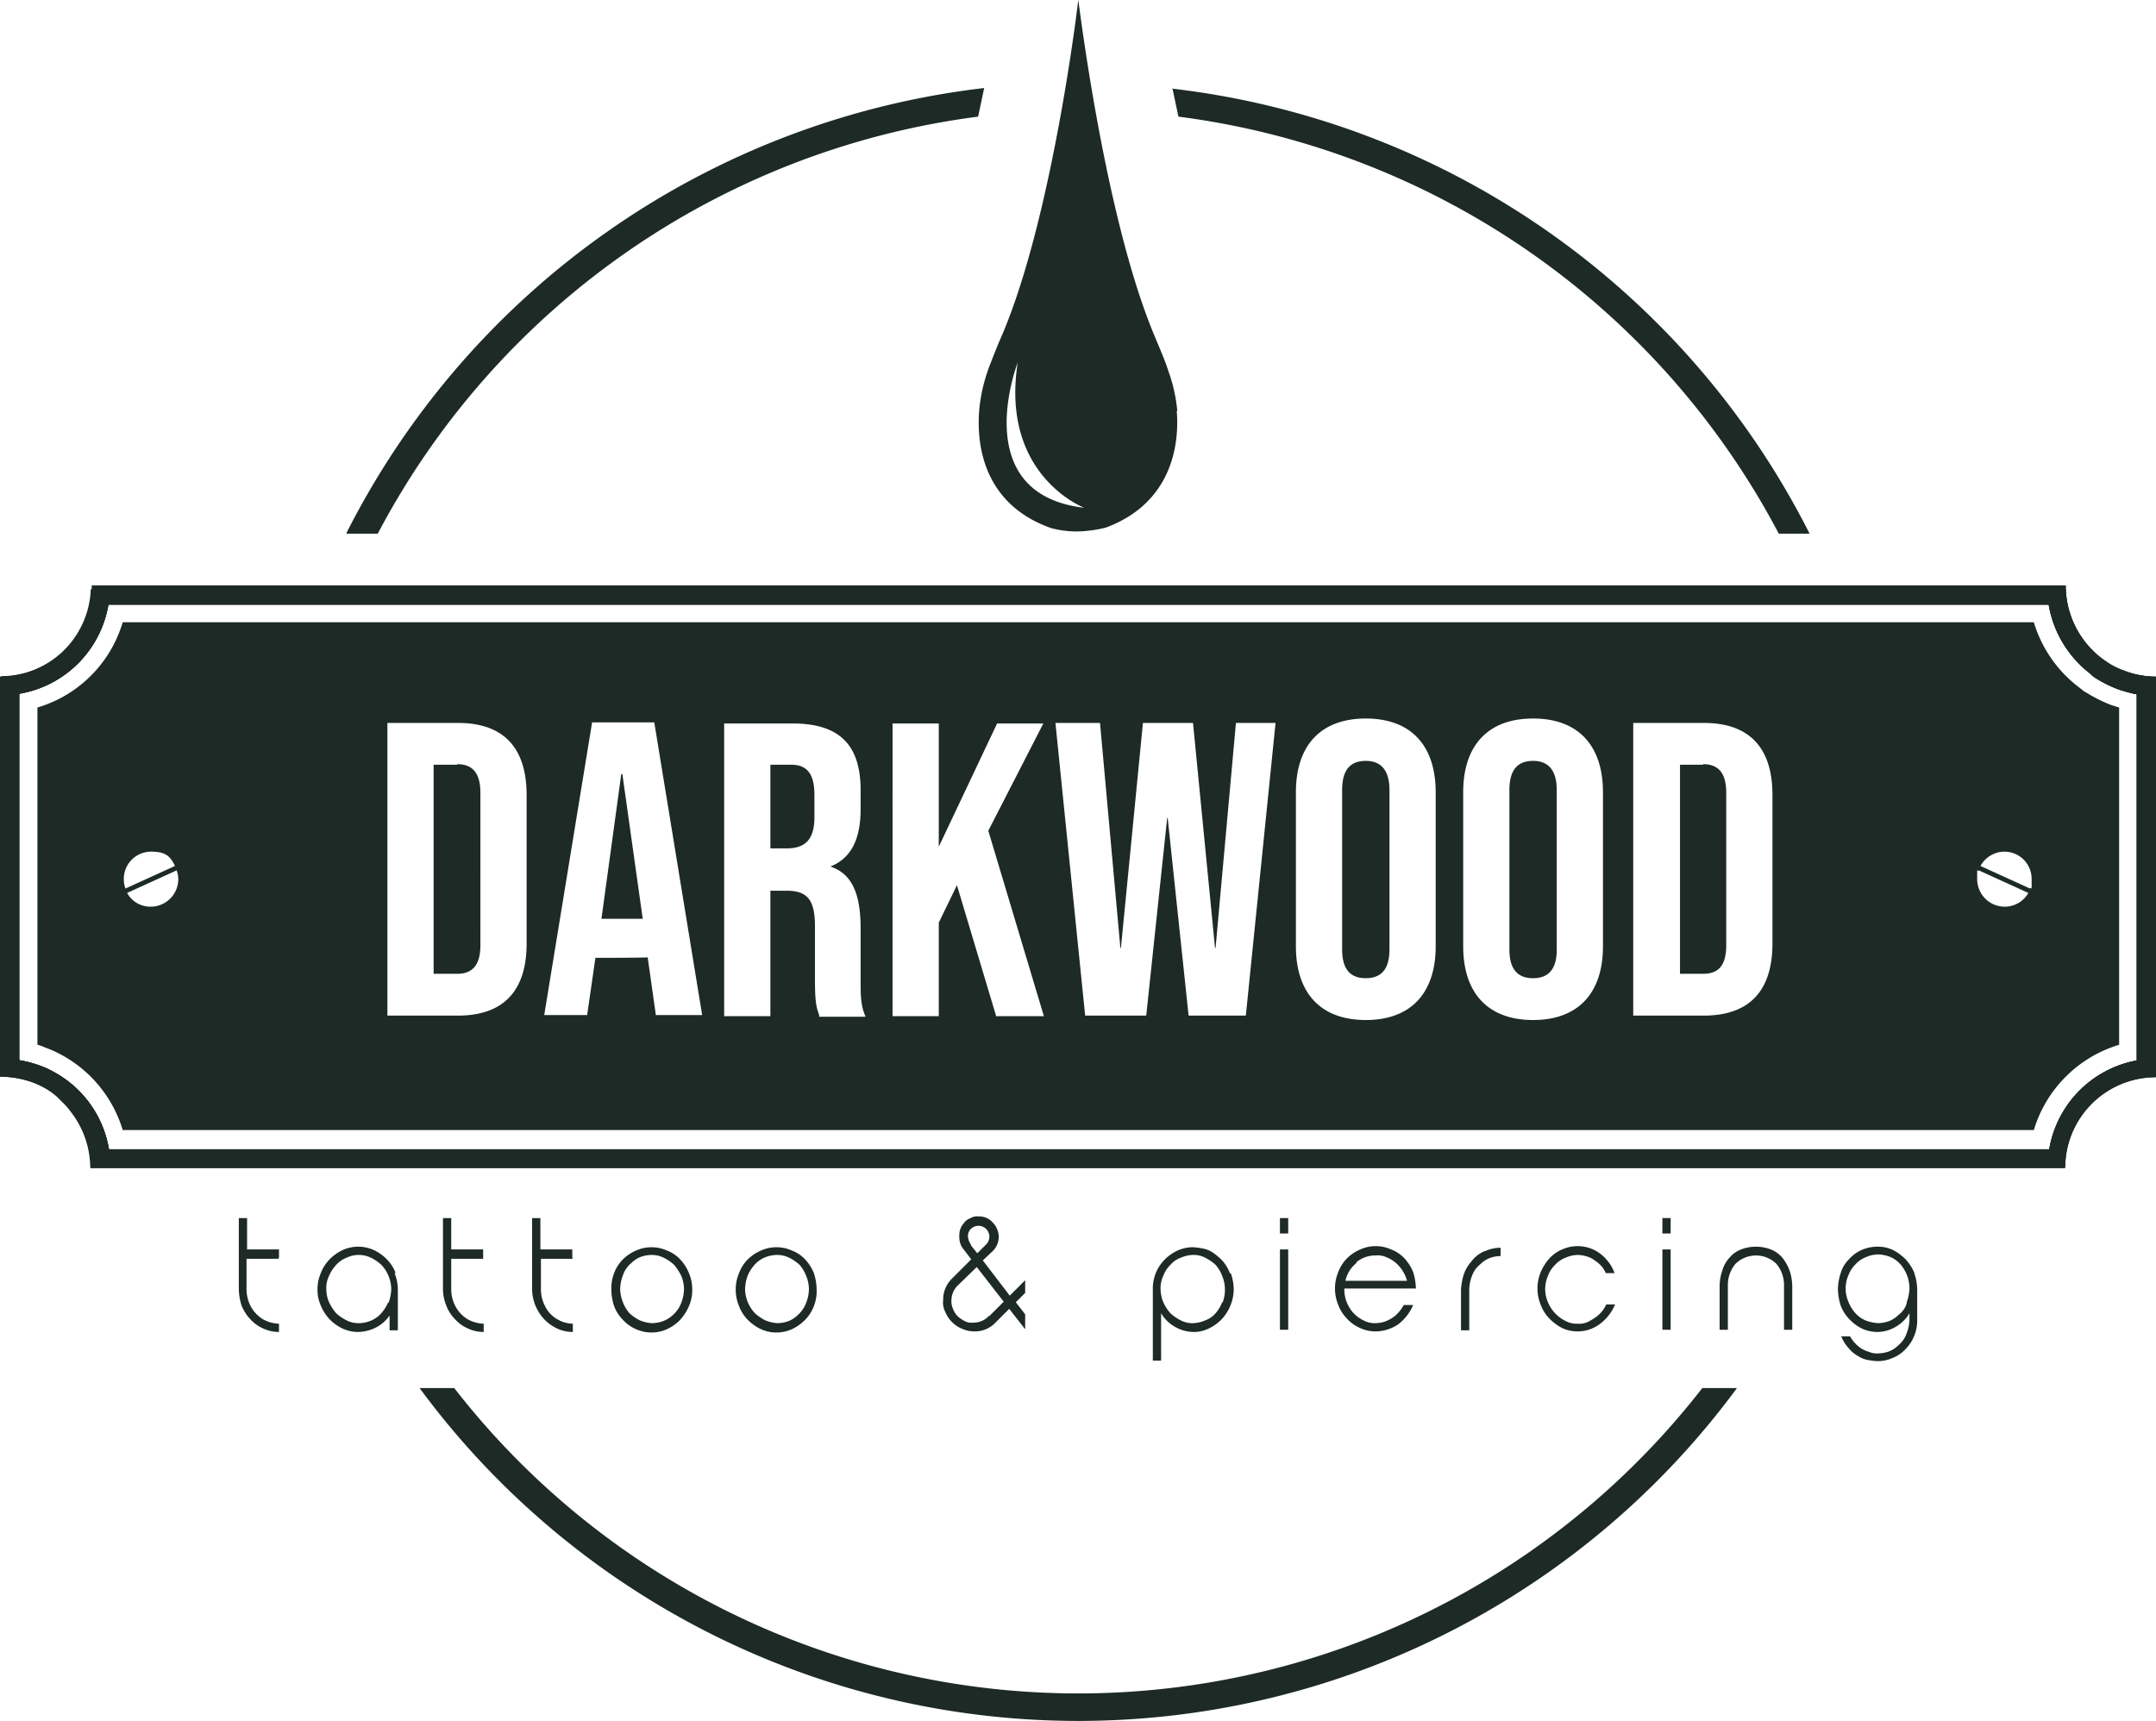 <svg id="logo-light" xmlns="http://www.w3.org/2000/svg" width="391.8" height="312.8" viewBox="0 0 391.8 312.8">
  <g id="Group_2" data-name="Group 2">
    <g id="Group_1" data-name="Group 1">
      <path id="Path_1" data-name="Path 1" d="M83.1,139H78.8v38h4.3c2.6,0,4.2-1.4,4.2-5.2V144.1c0-3.8-1.6-5.2-4.2-5.2h0v.1Zm0,0H78.8v38h4.3c2.6,0,4.2-1.4,4.2-5.2V144.1c0-3.8-1.6-5.2-4.2-5.2h0v.1Zm0,0H78.8v38h4.3c2.6,0,4.2-1.4,4.2-5.2V144.1c0-3.8-1.6-5.2-4.2-5.2h0v.1Zm29.9,1.7h-.1L109.3,167h7.5l-3.7-26.3H113Zm30.8-1.7H140v15.2h3c3.1,0,5-1.4,5-5.6v-4.1c0-3.8-1.3-5.5-4.2-5.5h0Zm0,0H140v15.2h3c3.1,0,5-1.4,5-5.6v-4.1c0-3.8-1.3-5.5-4.2-5.5h0ZM113,140.7h-.1L109.3,167h7.5l-3.7-26.3H113ZM83.1,139H78.8v38h4.3c2.6,0,4.2-1.4,4.2-5.2V144.1c0-3.8-1.6-5.2-4.2-5.2h0v.1Zm0,0H78.8v38h4.3c2.6,0,4.2-1.4,4.2-5.2V144.1c0-3.8-1.6-5.2-4.2-5.2h0v.1Zm29.9,1.7h-.1L109.3,167h7.5l-3.7-26.3H113Zm30.8-1.7H140v15.2h3c3.1,0,5-1.4,5-5.6v-4.1c0-3.8-1.3-5.5-4.2-5.5h0Zm0,0H140v15.2h3c3.1,0,5-1.4,5-5.6v-4.1c0-3.8-1.3-5.5-4.2-5.5h0ZM113,140.7h-.1L109.3,167h7.5l-3.7-26.3H113ZM83.1,139H78.8v38h4.3c2.6,0,4.2-1.4,4.2-5.2V144.1c0-3.8-1.6-5.2-4.2-5.2h0v.1Zm0,0H78.8v38h4.3c2.6,0,4.2-1.4,4.2-5.2V144.1c0-3.8-1.6-5.2-4.2-5.2h0v.1Zm29.9,1.7h-.1L109.3,167h7.5l-3.7-26.3H113Zm30.8-1.7H140v15.2h3c3.1,0,5-1.4,5-5.6v-4.1c0-3.8-1.3-5.5-4.2-5.5h0Zm104.4-.7c-2.7,0-4.3,1.5-4.3,5.3v29c0,3.8,1.7,5.2,4.3,5.2s4.3-1.4,4.3-5.2v-29C252.5,139.8,250.8,138.3,248.2,138.3Zm30.4,0c-2.7,0-4.3,1.5-4.3,5.3v29c0,3.8,1.7,5.2,4.3,5.2s4.3-1.4,4.3-5.2v-29C282.9,139.8,281.2,138.3,278.6,138.3Zm0,0c-2.7,0-4.3,1.5-4.3,5.3v29c0,3.8,1.7,5.2,4.3,5.2s4.3-1.4,4.3-5.2v-29C282.9,139.8,281.2,138.3,278.6,138.3Zm-30.4,0c-2.7,0-4.3,1.5-4.3,5.3v29c0,3.8,1.7,5.2,4.3,5.2s4.3-1.4,4.3-5.2v-29C252.5,139.8,250.8,138.3,248.2,138.3Zm-104.4.7H140v15.2h3c3.1,0,5-1.4,5-5.6v-4.1c0-3.8-1.3-5.5-4.2-5.5h0ZM113,140.7h-.1L109.3,167h7.5l-3.7-26.3H113ZM83.1,139H78.8v38h4.3c2.6,0,4.2-1.4,4.2-5.2V144.1c0-3.8-1.6-5.2-4.2-5.2h0v.1Zm300.7-10.8a26.882,26.882,0,0,1-4.8-2.4,2.092,2.092,0,0,1-.6-.4h0l-.5-.4a23.179,23.179,0,0,1-8.3-11.9H22.3A22.964,22.964,0,0,1,6.8,128.6v61.3a7.838,7.838,0,0,1,1.4.5,21.186,21.186,0,0,1,3.1,1.4,23.149,23.149,0,0,1,11,13.6H369.6a23.159,23.159,0,0,1,15.5-15.5V128.6c-.4-.1-.9-.3-1.3-.4ZM22.5,159.8a4.951,4.951,0,0,1,5-5c2.8,0,3.5,1,4.3,2.6l-9,4.1a4.671,4.671,0,0,1-.3-1.7h0Zm4.9,5a4.8,4.8,0,0,1-4.3-2.5l9-4.1a4.529,4.529,0,0,1,.3,1.6,5.015,5.015,0,0,1-5,5Zm68.3,6.7c0,8.5-4.1,13.1-12.5,13.1H70.4V131.4H83.2c8.4,0,12.5,4.6,12.5,13.1v26.9h0v.1Zm23.5,13.1L117.7,174h0c0,.1-9.5.1-9.5.1l-1.5,10.4H98.9l8.7-53.2h11.3l8.7,53.2h-8.4v.1Zm29.7,0c-.5-1.4-.8-2.2-.8-6.5v-9.7c0-4.9-1.4-6.5-5.2-6.5H140v22.8h-8.4V131.5H144c8.7,0,12.4,4,12.4,12.2V147c0,5.5-1.7,9-5.5,10.5h0c4.2,1.4,5.5,5.4,5.5,11.4v9.4c0,2.6,0,4.5.9,6.5h-8.5Zm32.1,0-7.1-23.7-3.3,6.8v17h-8.4V131.5h8.4v22.4l10.6-22.4h8.4l-10,19.5,10.1,33.7h-8.8Zm45.4,0H216l-3.8-35.9h-.1l-3.8,35.9H197.2l-5.4-53.2h8.1l3.7,40.9h.1l4-40.9h9.1l4,40.9h.1l3.7-40.9h7.2l-5.4,53.2h0ZM260.9,172c0,8.5-4.5,13.4-12.7,13.4s-12.7-4.9-12.7-13.4V144c0-8.5,4.5-13.4,12.7-13.4s12.7,4.9,12.7,13.4Zm30.4,0c0,8.5-4.5,13.4-12.7,13.4s-12.7-4.9-12.7-13.4V144c0-8.5,4.5-13.4,12.7-13.4s12.7,4.9,12.7,13.4Zm30.8-.5c0,8.5-4.1,13.1-12.5,13.1H296.8V131.4h12.8c8.4,0,12.5,4.6,12.5,13.1v26.9h0v.1Zm42.2-6.7a5.015,5.015,0,0,1-5-5c0-2.8,0-1.1.3-1.6l9,4.1a4.919,4.919,0,0,1-4.3,2.5Zm4.6-3.3-9-4.1a5.01,5.01,0,0,1,4.3-2.6,4.951,4.951,0,0,1,5,5c0,2.8,0,1.2-.3,1.7h0ZM309.5,139h-4.2v38h4.2c2.7,0,4.2-1.4,4.2-5.2V144.1c0-3.8-1.6-5.2-4.2-5.2h0v.1Zm-30.9-.7c-2.7,0-4.3,1.5-4.3,5.3v29c0,3.8,1.7,5.2,4.3,5.2s4.3-1.4,4.3-5.2v-29C282.9,139.8,281.2,138.3,278.6,138.3Zm-30.4,0c-2.7,0-4.3,1.5-4.3,5.3v29c0,3.8,1.7,5.2,4.3,5.2s4.3-1.4,4.3-5.2v-29C252.5,139.8,250.8,138.3,248.2,138.3Zm-104.4.7H140v15.2h3c3.1,0,5-1.4,5-5.6v-4.1c0-3.8-1.3-5.5-4.2-5.5h0Zm-30.9,1.7L109.3,167h7.5l-3.7-26.3h-.2ZM83.1,139H78.8v38h4.3c2.6,0,4.2-1.4,4.2-5.2V144.1c0-3.8-1.6-5.2-4.2-5.2h0v.1Zm0,0H78.8v38h4.3c2.6,0,4.2-1.4,4.2-5.2V144.1c0-3.8-1.6-5.2-4.2-5.2h0v.1Zm29.9,1.7h-.1L109.3,167h7.5l-3.7-26.3H113Zm30.8-1.7H140v15.2h3c3.1,0,5-1.4,5-5.6v-4.1c0-3.8-1.3-5.5-4.2-5.5h0Zm104.4-.7c-2.7,0-4.3,1.5-4.3,5.3v29c0,3.8,1.7,5.2,4.3,5.2s4.3-1.4,4.3-5.2v-29C252.5,139.8,250.8,138.3,248.2,138.3Zm0,0c-2.7,0-4.3,1.5-4.3,5.3v29c0,3.8,1.7,5.2,4.3,5.2s4.3-1.4,4.3-5.2v-29C252.5,139.8,250.8,138.3,248.2,138.3Zm-104.4.7H140v15.2h3c3.1,0,5-1.4,5-5.6v-4.1c0-3.8-1.3-5.5-4.2-5.5h0ZM113,140.7h-.1L109.3,167h7.5l-3.7-26.3H113ZM83.1,139H78.8v38h4.3c2.6,0,4.2-1.4,4.2-5.2V144.1c0-3.8-1.6-5.2-4.2-5.2h0v.1Zm0,0H78.8v38h4.3c2.6,0,4.2-1.4,4.2-5.2V144.1c0-3.8-1.6-5.2-4.2-5.2h0v.1Zm29.9,1.7h-.1L109.3,167h7.5l-3.7-26.3H113Zm30.8-1.7H140v15.2h3c3.1,0,5-1.4,5-5.6v-4.1c0-3.8-1.3-5.5-4.2-5.5h0Zm0,0H140v15.2h3c3.1,0,5-1.4,5-5.6v-4.1c0-3.8-1.3-5.5-4.2-5.5h0ZM113,140.7h-.1L109.3,167h7.5l-3.7-26.3H113ZM83.1,139H78.8v38h4.3c2.6,0,4.2-1.4,4.2-5.2V144.1c0-3.8-1.6-5.2-4.2-5.2h0v.1Zm0,0H78.8v38h4.3c2.6,0,4.2-1.4,4.2-5.2V144.1c0-3.8-1.6-5.2-4.2-5.2h0v.1Zm29.9,1.7h-.1L109.3,167h7.5l-3.7-26.3H113Zm0,0h-.1L109.3,167h7.5l-3.7-26.3H113ZM83.1,139H78.8v38h4.3c2.6,0,4.2-1.4,4.2-5.2V144.1c0-3.8-1.6-5.2-4.2-5.2h0v.1Z" fill="#1d2a26"/>
      <path id="Path_2" data-name="Path 2" d="M391.8,123h0a17.961,17.961,0,0,1-5.7-1,12.933,12.933,0,0,1-3.5-1.8c-.2-.1-.4-.3-.7-.5h0a16.708,16.708,0,0,1-6.5-12.6H16.5A16.531,16.531,0,0,1,0,123v72.7H.1a17.961,17.961,0,0,1,5.7,1,14.723,14.723,0,0,1,2.2,1,11.274,11.274,0,0,1,1.8,1.2,5.716,5.716,0,0,1,.8.7l.6.6.6.6a10.592,10.592,0,0,1,1,1.2,16.716,16.716,0,0,1,3.6,10.3H375.2a16.516,16.516,0,0,1,16.5-16.5V123.1h0l.1-.1Zm-3.2,69.7a19.759,19.759,0,0,0-16.2,16.2H19.8A19.64,19.64,0,0,0,9.7,194.8,15.95,15.95,0,0,0,7,193.6a19.954,19.954,0,0,0-3.5-.9V126.1a19.759,19.759,0,0,0,16.2-16.2H372.3a19.988,19.988,0,0,0,7.5,12.5h0l.2.2h0l.2.2.4.3a22.8,22.8,0,0,0,4.1,2.1,24.18,24.18,0,0,0,3.6,1v66.6h0l.3-.1Z" fill="#1d2a26"/>
    </g>
    <path id="Path_3" data-name="Path 3" d="M391.8,123h0a17.961,17.961,0,0,1-5.7-1,12.933,12.933,0,0,1-3.5-1.8c-.2-.1-.4-.3-.7-.5h0a16.708,16.708,0,0,1-6.5-12.6v-.6H16.7v.6h-.1A16.531,16.531,0,0,1,.1,123v72.7H.2a17.961,17.961,0,0,1,5.7,1,14.723,14.723,0,0,1,2.2,1,11.274,11.274,0,0,1,1.8,1.2,5.716,5.716,0,0,1,.8.7l.6.6.6.6a10.592,10.592,0,0,1,1,1.2,16.716,16.716,0,0,1,3.6,10.3H375.3a16.516,16.516,0,0,1,16.5-16.5V123.1h0V123Zm-3.2,69.7a19.759,19.759,0,0,0-16.2,16.2H19.8A19.64,19.64,0,0,0,9.7,194.8,15.95,15.95,0,0,0,7,193.6a19.954,19.954,0,0,0-3.5-.9V126.1a19.759,19.759,0,0,0,16.2-16.2H372.3a19.988,19.988,0,0,0,7.5,12.5h0l.2.2h0l.2.2.4.3a22.8,22.8,0,0,0,4.1,2.1,24.18,24.18,0,0,0,3.6,1v66.6h0l.3-.1Z" fill="#1d2a26"/>
    <path id="Path_4" data-name="Path 4" d="M391.8,123a15.625,15.625,0,0,1-5.7-1.1,12.933,12.933,0,0,1-3.5-1.8c-.2-.1-.4-.3-.7-.5h0a16.708,16.708,0,0,1-6.5-12.6v-.6H16.7v.6A16.531,16.531,0,0,1,.2,122.9v72.7a17.961,17.961,0,0,1,5.7,1,14.723,14.723,0,0,1,2.2,1,11.274,11.274,0,0,1,1.8,1.2,2.7,2.7,0,0,1,.8.7l.6.6.6.6a10.592,10.592,0,0,1,1,1.2,16.8,16.8,0,0,1,3.7,10.3H375.3a16.516,16.516,0,0,1,16.5-16.5V123h0Zm-3.2,69.7a19.759,19.759,0,0,0-16.2,16.2H19.8A19.64,19.64,0,0,0,9.7,194.8,15.95,15.95,0,0,0,7,193.6a19.954,19.954,0,0,0-3.5-.9V126.1a19.759,19.759,0,0,0,16.2-16.2H372.3a19.988,19.988,0,0,0,7.5,12.5h0l.2.2h0l.2.2.4.3a22.8,22.8,0,0,0,4.1,2.1,24.18,24.18,0,0,0,3.6,1v66.6h0l.3-.1Z" fill="#1d2a26"/>
  </g>
  <path id="Path_5" data-name="Path 5" d="M309.35,252.3a143.6,143.6,0,0,1-226.8,0h-6.3a148.664,148.664,0,0,0,239.4,0h-6.3ZM213.05,16l1.1,5.2A144.118,144.118,0,0,1,323.25,97h5.6a149.075,149.075,0,0,0-115.9-80.9h0l.1-.1Zm-150,81h5.6a144.118,144.118,0,0,1,109.1-75.8l1.1-5.2A149.234,149.234,0,0,0,62.95,96.9h0l.1.1Z" fill="#1d2a26"/>
  <g id="Group_3" data-name="Group 3">
    <path id="Path_6" data-name="Path 6" d="M50.7,228.6v-1.5H44.9v-5.7H43.4v12.9a10.474,10.474,0,0,0,.5,3,8.214,8.214,0,0,0,1.6,2.5,6.971,6.971,0,0,0,2.4,1.7,6.71,6.71,0,0,0,2.8.6v-1.5a6.342,6.342,0,0,1-2.9-.8,6.1,6.1,0,0,1-2.2-2.3,6.736,6.736,0,0,1-.8-3v-5.7h5.8l.1-.2Z" fill="#1d2a26"/>
    <path id="Path_7" data-name="Path 7" d="M71.9,231.4a7.161,7.161,0,0,0-1.6-2.5,8.068,8.068,0,0,0-2.4-1.7,6.833,6.833,0,0,0-5.6,0,8.068,8.068,0,0,0-2.4,1.7,7.161,7.161,0,0,0-1.6,2.5,7.306,7.306,0,0,0-.6,3,6.839,6.839,0,0,0,.6,2.9,8.214,8.214,0,0,0,1.6,2.5,8.068,8.068,0,0,0,2.4,1.7,6.71,6.71,0,0,0,2.8.6,7.562,7.562,0,0,0,3.2-.8,6.654,6.654,0,0,0,2.5-2.2v2.7h1.5v-7.4a8.025,8.025,0,0,0-.6-3h.2Zm-1.4,5.4A7.123,7.123,0,0,1,69,239a5.328,5.328,0,0,1-2,1.2,5.663,5.663,0,0,1-1.8.3A4.664,4.664,0,0,1,63,240a8.016,8.016,0,0,1-1.9-1.3,8.578,8.578,0,0,1-1.3-2,6.042,6.042,0,0,1-.5-2.4,4.94,4.94,0,0,1,.5-2.4,6.9,6.9,0,0,1,1.3-2,4.968,4.968,0,0,1,1.9-1.3,5.09,5.09,0,0,1,4.4,0,8.016,8.016,0,0,1,1.9,1.3,6.557,6.557,0,0,1,1.8,4.4,7.418,7.418,0,0,1-.5,2.5Z" fill="#1d2a26"/>
    <path id="Path_8" data-name="Path 8" d="M87.8,228.6v-1.5H82v-5.7H80.5v12.9a8.025,8.025,0,0,0,.6,3,7.161,7.161,0,0,0,1.6,2.5,6.971,6.971,0,0,0,2.4,1.7,6.71,6.71,0,0,0,2.8.6v-1.5a6.342,6.342,0,0,1-2.9-.8,6.1,6.1,0,0,1-2.2-2.3,6.736,6.736,0,0,1-.8-3v-5.7h5.8Z" fill="#1d2a26"/>
    <path id="Path_9" data-name="Path 9" d="M104,228.6v-1.5H98.2v-5.7H96.7v12.9a8.025,8.025,0,0,0,.6,3,8.214,8.214,0,0,0,1.6,2.5,8.068,8.068,0,0,0,2.4,1.7,6.71,6.71,0,0,0,2.8.6v-1.5a5.656,5.656,0,0,1-2.8-.8,5.437,5.437,0,0,1-2.2-2.3,6.736,6.736,0,0,1-.8-3v-5.7h5.8Z" fill="#1d2a26"/>
    <path id="Path_10" data-name="Path 10" d="M125.2,231.4a8.214,8.214,0,0,0-1.6-2.5,6.332,6.332,0,0,0-2.4-1.6,6.833,6.833,0,0,0-5.6,0,7.759,7.759,0,0,0-2.4,1.6,7.161,7.161,0,0,0-1.6,2.5,7.579,7.579,0,0,0-.5,3,9.928,9.928,0,0,0,.5,3,7.161,7.161,0,0,0,1.6,2.5,6.971,6.971,0,0,0,2.4,1.7,6.833,6.833,0,0,0,5.6,0,8.068,8.068,0,0,0,2.4-1.7,8.945,8.945,0,0,0,1.6-2.5,7.306,7.306,0,0,0,.6-3A7.653,7.653,0,0,0,125.2,231.4Zm-1.4,5.4a5.415,5.415,0,0,1-1.5,2.2,5.329,5.329,0,0,1-2,1.2,6.154,6.154,0,0,1-1.8.3,6.831,6.831,0,0,1-2.2-.5,8.016,8.016,0,0,1-1.9-1.3,6.657,6.657,0,0,1-1.2-2,6.874,6.874,0,0,1-.5-2.4,7.418,7.418,0,0,1,.5-2.5,4.825,4.825,0,0,1,1.5-2.2,5.016,5.016,0,0,1,1.9-1.2,6.154,6.154,0,0,1,1.8-.3,4.93,4.93,0,0,1,2.2.5,8.016,8.016,0,0,1,1.9,1.3,9.859,9.859,0,0,1,1.3,2,6.436,6.436,0,0,1,.5,2.4,6.963,6.963,0,0,1-.5,2.5h0Z" fill="#1d2a26"/>
    <path id="Path_11" data-name="Path 11" d="M147.9,231.4a8.214,8.214,0,0,0-1.6-2.5,6.332,6.332,0,0,0-2.4-1.6,6.833,6.833,0,0,0-5.6,0,7.759,7.759,0,0,0-2.4,1.6,7.161,7.161,0,0,0-1.6,2.5,7.8,7.8,0,0,0,0,6,7.161,7.161,0,0,0,1.6,2.5,8.068,8.068,0,0,0,2.4,1.7,6.833,6.833,0,0,0,5.6,0,8.068,8.068,0,0,0,2.4-1.7,7.161,7.161,0,0,0,1.6-2.5,7.286,7.286,0,0,0,.5-3A9.928,9.928,0,0,0,147.9,231.4Zm-1.4,5.4A5.415,5.415,0,0,1,145,239a5.016,5.016,0,0,1-1.9,1.2,6.154,6.154,0,0,1-1.8.3,6.831,6.831,0,0,1-2.2-.5,8.016,8.016,0,0,1-1.9-1.3,6.557,6.557,0,0,1-1.8-4.4,7.418,7.418,0,0,1,.5-2.5,7.123,7.123,0,0,1,1.5-2.2,5.328,5.328,0,0,1,2-1.2,6.154,6.154,0,0,1,1.8-.3,4.93,4.93,0,0,1,2.2.5,8.016,8.016,0,0,1,1.9,1.3,6.657,6.657,0,0,1,1.2,2,6.436,6.436,0,0,1,.5,2.4,6.963,6.963,0,0,1-.5,2.5Z" fill="#1d2a26"/>
    <path id="Path_12" data-name="Path 12" d="M186.2,232.8l-2.7,2.7-4.9-6.4,1.8-1.7a3.631,3.631,0,0,0,1.1-2.6,3.81,3.81,0,0,0-1.1-2.6,3.272,3.272,0,0,0-2.6-1.1,2.213,2.213,0,0,0-1.4.3,2.56,2.56,0,0,0-1.3,1,3.082,3.082,0,0,0-.7,1.4,5.437,5.437,0,0,0,0,1.8,3.465,3.465,0,0,0,.8,1.6l1.3,1.7-3.5,3.5a5.284,5.284,0,0,0-1.6,3.9,3.665,3.665,0,0,0,.4,2.2,5.515,5.515,0,0,0,3,3,5.45,5.45,0,0,0,2.2.5,5.132,5.132,0,0,0,3.9-1.6l2.5-2.5,2.9,3.7v-2.7l-1.7-2.2,1.7-1.7v-2.3h0l-.1.1Zm-9.7-6.5a3.168,3.168,0,0,1-.6-1.5,1.872,1.872,0,0,1,.5-1.4,1.98,1.98,0,1,1,2.8,2.8l-1.6,1.6-1.2-1.5h.1Zm3.2,12.9a3.784,3.784,0,0,1-2.8,1.2,2.646,2.646,0,0,1-1.8-.4,4.485,4.485,0,0,1-1.3-1,5.387,5.387,0,0,1-.7-1.3,3.178,3.178,0,0,1-.2-1.3,3.784,3.784,0,0,1,1.2-2.8l3.4-3.3,4.9,6.3-2.6,2.6h-.1Z" fill="#1d2a26"/>
    <path id="Path_13" data-name="Path 13" d="M223.5,231.4a7.443,7.443,0,0,0-1.4-2.3,11.918,11.918,0,0,0-1.8-1.5,4.9,4.9,0,0,0-1.9-.7,11.549,11.549,0,0,0-1.6-.2,6.71,6.71,0,0,0-2.8.6,8.068,8.068,0,0,0-2.4,1.7,7.464,7.464,0,0,0-2.1,5.4v12.9H211v-8.6a6.869,6.869,0,0,0,2.4,2.4,7.045,7.045,0,0,0,3.4,1,6.088,6.088,0,0,0,2.8-.6,8.068,8.068,0,0,0,2.4-1.7,8.161,8.161,0,0,0,2.2-5.4,9.291,9.291,0,0,0-.5-2.9h0l-.2-.1Zm-1.4,5.3a6.657,6.657,0,0,1-1.2,2A4.312,4.312,0,0,1,219,240a5.852,5.852,0,0,1-2.2.5,4.419,4.419,0,0,1-2.2-.5,8.016,8.016,0,0,1-1.9-1.3,7.686,7.686,0,0,1-1.3-2,6.874,6.874,0,0,1-.5-2.4,5.186,5.186,0,0,1,.5-2.4,5.328,5.328,0,0,1,1.3-2,4.312,4.312,0,0,1,1.9-1.3,5.852,5.852,0,0,1,2.2-.5,4.419,4.419,0,0,1,2.2.5,8.016,8.016,0,0,1,1.9,1.3,6.657,6.657,0,0,1,1.2,2,6.629,6.629,0,0,1,.1,4.8Z" fill="#1d2a26"/>
    <path id="Path_14" data-name="Path 14" d="M232.6,227.1v14.6h1.5V227.1Zm0-5.7v2.8h1.5v-2.8Z" fill="#1d2a26"/>
    <path id="Path_15" data-name="Path 15" d="M253.6,239.1a6.221,6.221,0,0,1-1.9,1.1,5.546,5.546,0,0,1-1.7.3,4.193,4.193,0,0,1-2.2-.5,6.222,6.222,0,0,1-1.9-1.4,6.657,6.657,0,0,1-1.2-2,6.375,6.375,0,0,1-.4-2.4h13a10.474,10.474,0,0,0-.5-3,8.214,8.214,0,0,0-1.6-2.5,6.332,6.332,0,0,0-2.4-1.6,6.833,6.833,0,0,0-5.6,0,7.759,7.759,0,0,0-2.4,1.6,7.161,7.161,0,0,0-1.6,2.5,7.8,7.8,0,0,0,0,6,7.161,7.161,0,0,0,1.6,2.5,6.971,6.971,0,0,0,2.4,1.7,6.71,6.71,0,0,0,2.8.6,7.387,7.387,0,0,0,4.1-1.3,8.492,8.492,0,0,0,2.7-3.5h-1.7a7.005,7.005,0,0,1-1.5,1.9h0Zm-7.2-9.6a5.327,5.327,0,0,1,3.6-1.3,3.563,3.563,0,0,1,1.9.3,5.854,5.854,0,0,1,1.7,1,6.39,6.39,0,0,1,1.3,1.5,7.1,7.1,0,0,1,.8,1.8H244.5a5.583,5.583,0,0,1,2.1-3.3h-.2Z" fill="#1d2a26"/>
    <path id="Path_16" data-name="Path 16" d="M269.8,227.4a6.019,6.019,0,0,0-2.5,2,6.661,6.661,0,0,0-1.4,2.6,11.973,11.973,0,0,0-.4,2.4v7.4H267v-7.4a7.419,7.419,0,0,1,.5-2.5,4.738,4.738,0,0,1,1.5-2.1,5.016,5.016,0,0,1,1.9-1.2,6.154,6.154,0,0,1,1.8-.3v-1.5a6.583,6.583,0,0,0-3,.7h0l.1-.1Z" fill="#1d2a26"/>
    <path id="Path_17" data-name="Path 17" d="M291.9,237.1a5.854,5.854,0,0,1-1.5,2,9.974,9.974,0,0,1-1.9,1.2,3.805,3.805,0,0,1-1.8.3,4.193,4.193,0,0,1-2.2-.5,6.638,6.638,0,0,1-3.2-3.4,6.01,6.01,0,0,1,0-4.8,5.329,5.329,0,0,1,1.3-2,4.968,4.968,0,0,1,1.9-1.3,5.852,5.852,0,0,1,2.2-.5,6.351,6.351,0,0,1,2.3.5,8.319,8.319,0,0,1,1.8,1.3,4.367,4.367,0,0,1,1,1.5h1.6a7.25,7.25,0,0,0-1.5-2.5,6.9,6.9,0,0,0-2.4-1.8,6.833,6.833,0,0,0-5.6,0,6.342,6.342,0,0,0-2.3,1.6,8.945,8.945,0,0,0-1.6,2.5,7.8,7.8,0,0,0,0,6,7.16,7.16,0,0,0,1.6,2.5,9.119,9.119,0,0,0,2.3,1.7,6.754,6.754,0,0,0,6.9-.8,8.492,8.492,0,0,0,2.7-3.5h-1.6Z" fill="#1d2a26"/>
    <path id="Path_18" data-name="Path 18" d="M302.1,227.1v14.6h1.5V227.1Zm0-5.7v2.8h1.5v-2.8Z" fill="#1d2a26"/>
    <path id="Path_19" data-name="Path 19" d="M325.2,230.9a8.584,8.584,0,0,0-1.3-2.3,5.381,5.381,0,0,0-2.1-1.5,7.54,7.54,0,0,0-5.4,0,5.106,5.106,0,0,0-2.1,1.5,5.762,5.762,0,0,0-1.3,2.3,8.808,8.808,0,0,0-.5,2.9v7.9H314v-7.9a5.984,5.984,0,0,1,1.4-4.1,5.313,5.313,0,0,1,7.4,0,5.984,5.984,0,0,1,1.4,4.1v7.9h1.5v-7.9a9.291,9.291,0,0,0-.5-2.9Z" fill="#1d2a26"/>
    <path id="Path_20" data-name="Path 20" d="M347.9,231.4a8.214,8.214,0,0,0-1.6-2.5,9.119,9.119,0,0,0-2.3-1.7,6.388,6.388,0,0,0-2.8-.6,7.173,7.173,0,0,0-2.9.6,6.576,6.576,0,0,0-2.3,1.7,5.789,5.789,0,0,0-1.5,2.5,9.818,9.818,0,0,0-.5,2.9,10.474,10.474,0,0,0,.5,3,7.16,7.16,0,0,0,1.6,2.5,7.639,7.639,0,0,0,2.3,1.7,6.71,6.71,0,0,0,2.8.6,6.6,6.6,0,0,0,3.4-1,6.869,6.869,0,0,0,2.4-2.4v1.1a7.419,7.419,0,0,1-.5,2.5,4.825,4.825,0,0,1-1.5,2.2,5.016,5.016,0,0,1-1.9,1.2,6.723,6.723,0,0,1-1.8.3,3.61,3.61,0,0,1-1.7-.3,4.981,4.981,0,0,1-1.9-1,6.549,6.549,0,0,1-1.5-1.8h-1.6a6.923,6.923,0,0,0,1.4,2.2,5.524,5.524,0,0,0,1.7,1.4,4.492,4.492,0,0,0,1.8.7,11.136,11.136,0,0,0,1.7.2,6.71,6.71,0,0,0,2.8-.6,6.342,6.342,0,0,0,2.3-1.6,7.16,7.16,0,0,0,1.6-2.5,7.286,7.286,0,0,0,.5-3v-5.3a9.291,9.291,0,0,0-.5-2.9h0v-.1Zm-1.4,5.5A4.08,4.08,0,0,1,345,239a5.016,5.016,0,0,1-1.9,1.2,6.723,6.723,0,0,1-1.8.3,7.989,7.989,0,0,1-2.3-.5,5.223,5.223,0,0,1-1.9-1.4,6.657,6.657,0,0,1-1.2-2,6.01,6.01,0,0,1,0-4.8,5.329,5.329,0,0,1,1.3-2,4.968,4.968,0,0,1,1.9-1.3,5.852,5.852,0,0,1,2.2-.5,6.824,6.824,0,0,1,2.3.5,5.264,5.264,0,0,1,2,1.6,7.086,7.086,0,0,1,1.1,2.1,7.469,7.469,0,0,1,.3,2,8.5,8.5,0,0,1-.5,2.5h0v.2Z" fill="#1d2a26"/>
  </g>
  <path id="Path_21" data-name="Path 21" d="M213.944,74.7a28.941,28.941,0,0,0-1.6-7.2c-.7-2.2-1.7-4.4-2.6-6.6-9.1-21.8-13.7-60.7-13.8-60.9h0c0,.2-4.6,39.1-13.8,60.8-.8,1.8-1.5,3.6-2.2,5.4a30.3,30.3,0,0,0-2,8.4c-.6,7.7,1.7,17.4,13.1,21.4a18.353,18.353,0,0,0,4.7.6,23.222,23.222,0,0,0,5.2-.7c11.1-4.1,13.5-13.7,12.9-21.2Zm-29-8.8c-3.2,20.6,12.1,26.4,12.1,26.4C175.644,89.8,184.944,65.9,184.944,65.9Z" fill="#1d2a26"/>
</svg>
